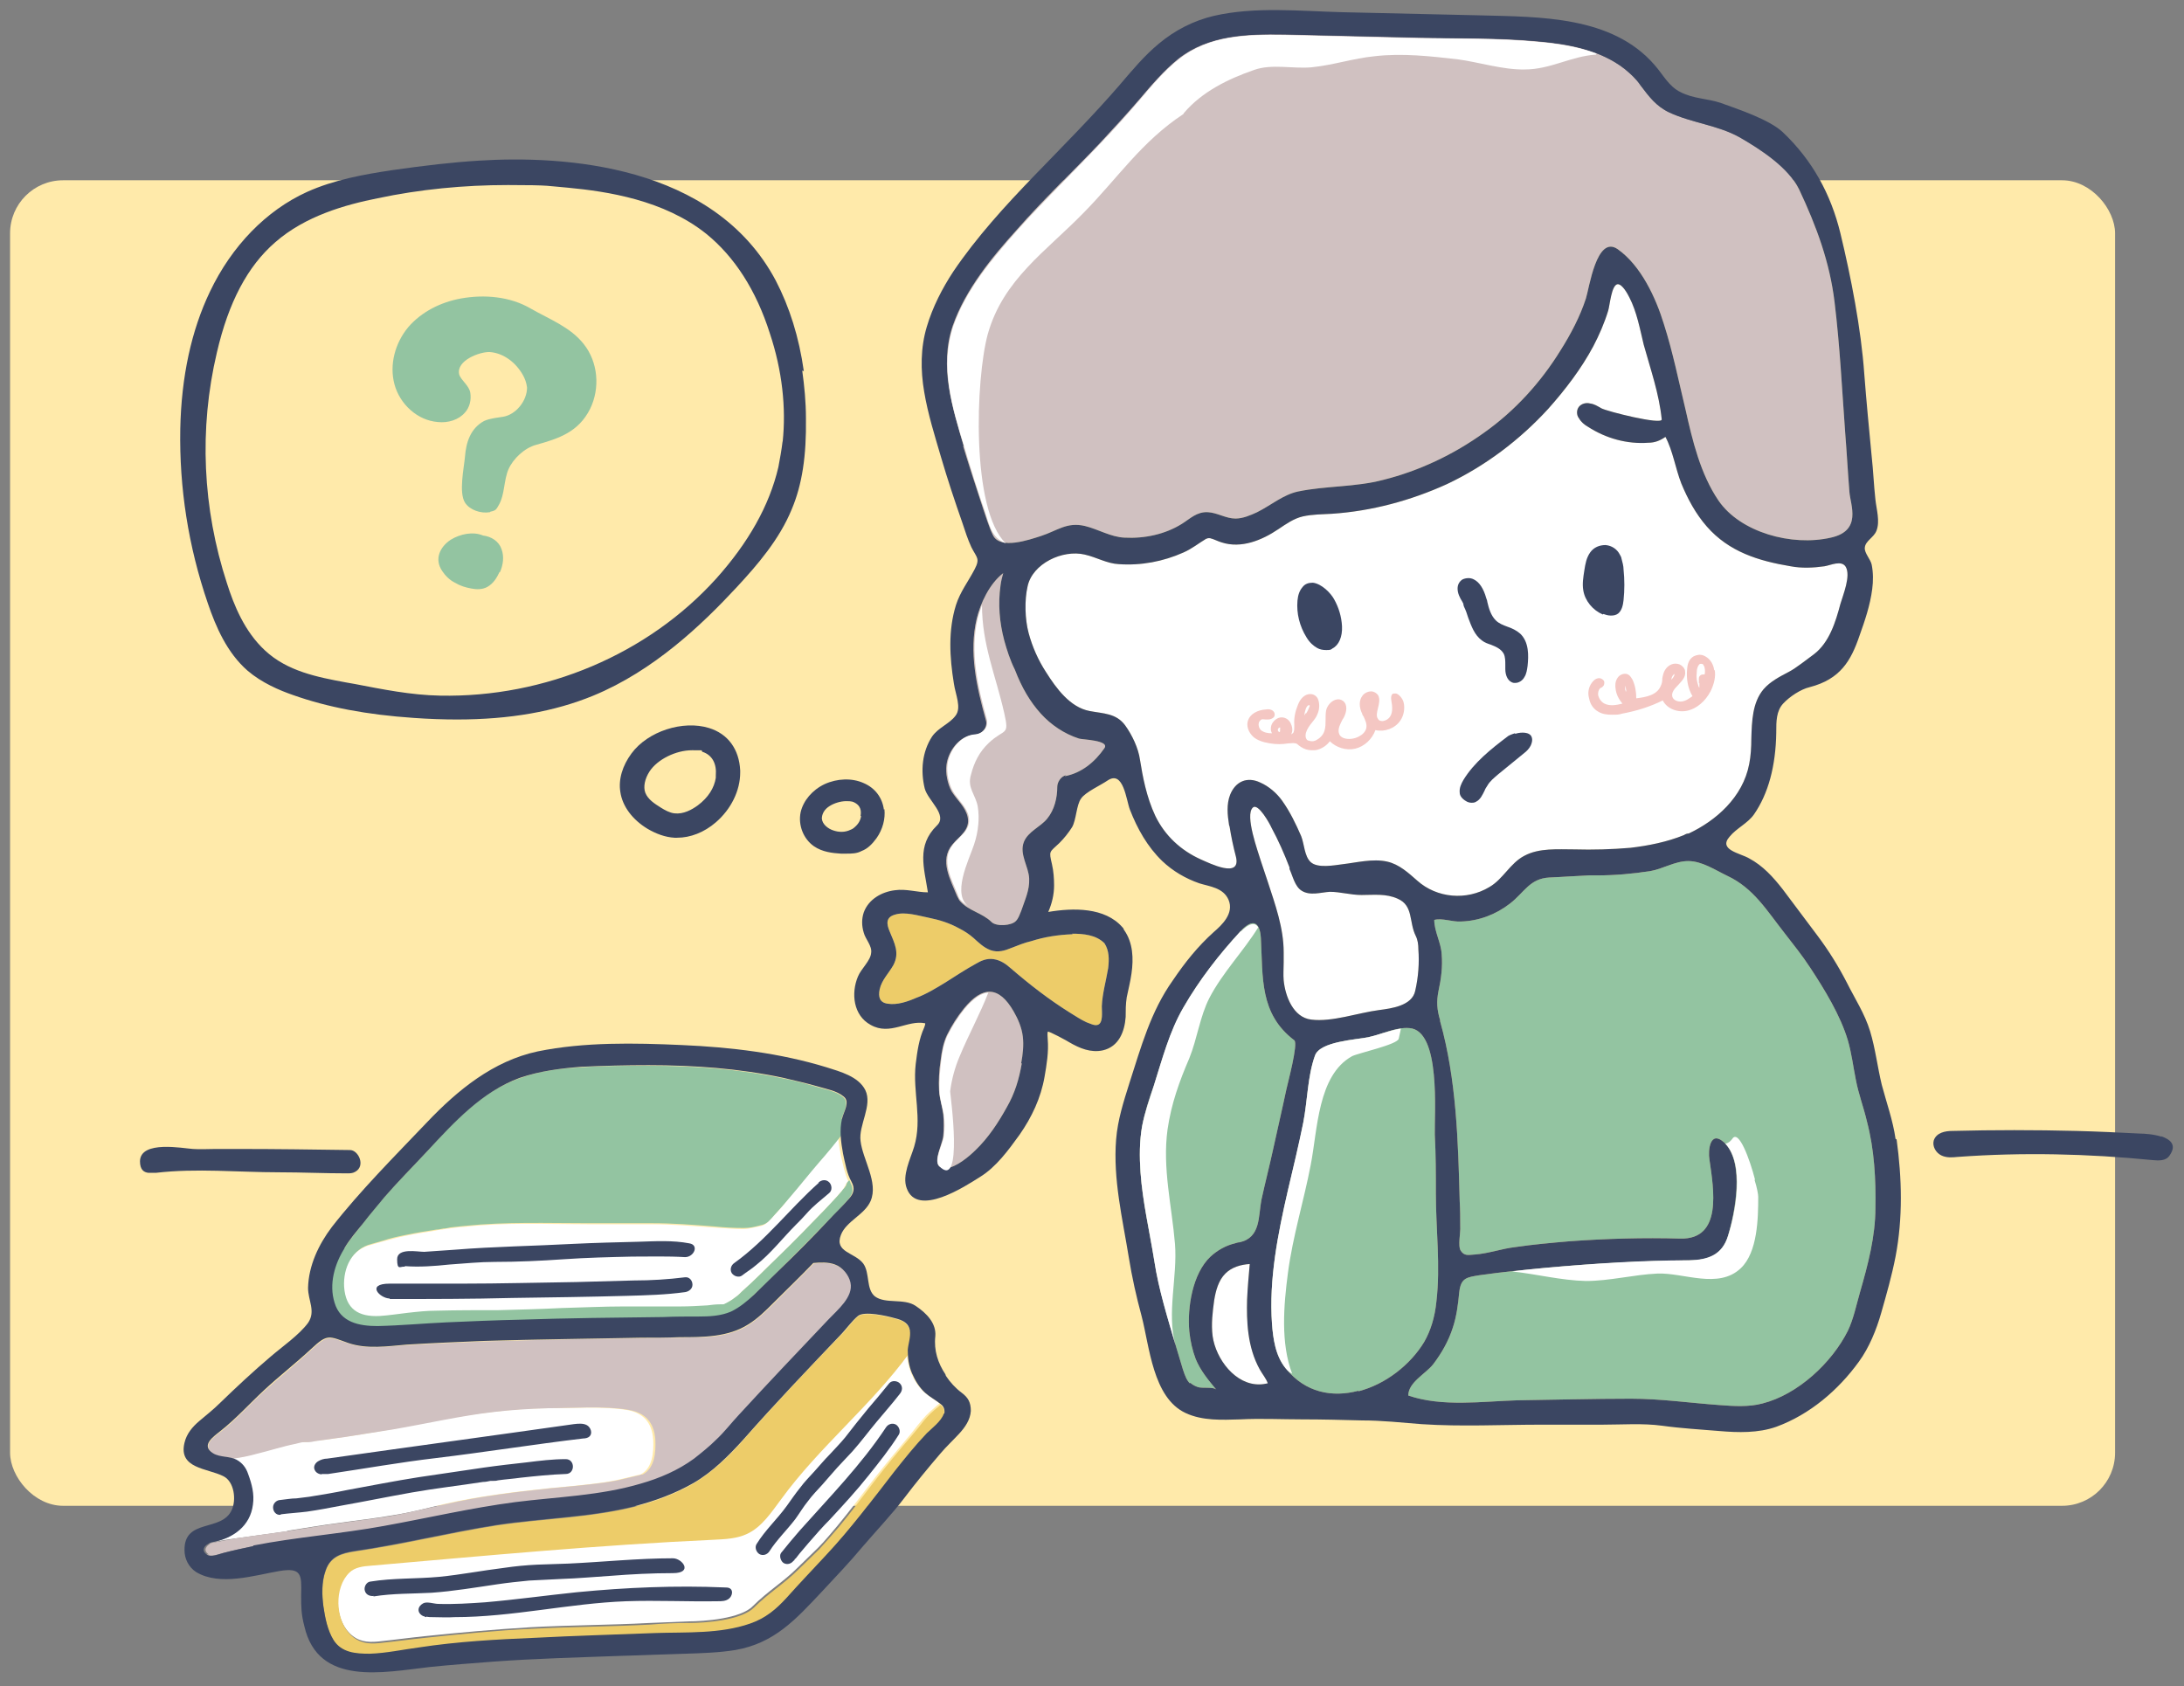 <?xml version="1.0" encoding="UTF-8"?> <svg xmlns="http://www.w3.org/2000/svg" viewBox="0 0 411.9 318"><rect x="0" y="0" width="411.9" height="318" fill="#808080" stroke="none"/><defs><style>.cls-1{fill:#fff}.cls-3{fill:#f4c7c3}.cls-4{fill:#edcc69}.cls-5{fill:#d0c1c1}.cls-6{fill:#93c4a1}.cls-8{fill:#3b4662}</style></defs><g id="_レイヤー_1" data-name="レイヤー_1"><rect x="1.9" y="34" width="397" height="250" rx="10" ry="10" style="fill:#ffeaaa"></rect><path class="cls-4" d="M202.2 176.1c2.1 0 4.5.2 6.1 1.8.9 1.4.9 3 .7 4.7-.4 2.4-1.1 4.8-1.2 7.2 0 1 .3 3.2-.8 3.5-.6.2-1.5-.3-2.1-.5-1.1-.5-2.1-1.2-3.1-1.8-4-2.5-7.6-5.3-11.2-8.4-.9-.8-1.9-1.5-3.2-1.7-1.3-.2-2.4.3-3.4.9-2 1.1-3.8 2.3-5.7 3.5-1.8 1.1-3.6 2.2-5.5 2.9-1.6.7-3.6 1.4-5.4 1.1-1.5-.2-1.8-1.3-1.5-2.7.4-1.8 1.7-3 2.6-4.6 1.2-2.3.2-4.1-.7-6.3-.6-1.4-.8-2.7 1-3.2 1.9-.6 4.4.2 6.4.6 2 .4 3.9 1 5.7 2 1 .5 1.9 1.1 2.7 1.8 1 .9 1.9 1.8 3.2 2.3 1.4.5 2.7.1 3.9-.4 1.3-.5 2.5-1 3.8-1.3 2.5-.8 5.1-1.2 7.8-1.3Z"></path><path class="cls-5" d="M181.8 84.3c-2.2-7.5-4.7-15.2-2.1-22.9 2.4-6.8 7.3-12.8 12.1-18.1 5-5.7 10.5-10.9 15.7-16.4 2.5-2.7 5-5.4 7.4-8.2 2.2-2.6 4.6-5.4 7.3-7.6 5.7-4.5 13-4.7 20-4.6 8.4.2 16.8.4 25.1.6 7.6.2 15.2 0 22.7.7 5.7.5 11.8 1.6 16.4 5.2 1.1.9 2.2 1.9 3 3.1 1.6 2.1 2.9 3.9 5.4 5.1 4.3 2 9.2 2.4 13.3 4.7 4 2.3 9.2 5.7 11.2 9.8 3.3 7 5.8 13.8 6.7 21.3 1 8.2 1.4 16.4 2 24.6.3 3.7.5 7.5.8 11.2.2 2.5 2.4 7.3-3.5 8.6-7.4 1.7-17.1-1-21.2-7-3.4-5-4.9-11.3-6.2-17.1-1.3-5.4-2.4-10.9-4.1-16.2-1.5-4.9-4.3-11-8.7-14.1-4-2.8-5.4 7.5-6 9.3-1.1 3.4-2.9 6.8-4.8 9.8-3.7 6-8.6 11.4-14.4 15.5-5.7 4.1-12.2 7.2-19 8.9-5.3 1.4-10.8 1.1-16.1 2.2-2.8.6-5.1 2.6-7.7 3.9-1.3.6-2.7 1.2-4.1 1.2-1.8 0-3.4-1.1-5.2-1.2-2.1-.1-3.3 1.2-4.9 2.2-3.2 2-7.1 2.8-10.8 2.6-2.6-.1-5-1.6-7.5-2.2-3.4-.8-5.2.9-8.3 1.9-2.2.7-7.6 2.6-9-.1-.8-1.6-1.3-3.4-1.9-5.1-1.3-4-2.6-7.9-3.8-11.9ZM192.7 200.6c-.5 2.9-1.3 5.6-2.8 8.2-1.6 2.9-3.5 5.8-5.9 8.1-1.2 1.2-3.7 3.3-5.5 3.4-3.4.2-.8-4.1-.6-6.1.1-1.3.1-2.7 0-4-.2-1.5-.7-3-.8-4.5-.1-1.9 0-3.8.3-5.7.2-1.7.5-3.3 1.2-4.8.9-1.8 1.9-3.4 3.2-5 3.5-4.3 6.6-4.3 9.4.6.8 1.4 1.5 3 1.7 4.7.2 1.6 0 3.4-.3 5ZM201.1 146.2c-1 .2-1.7 1.3-1.7 2.2 0 2-.5 4.3-1.9 6-1.3 1.6-3.6 2.4-4.4 4.4-.9 2.3.9 4.6 1 6.9.1 2.2-.8 4-1.5 6.1-.3.7-.5 1.4-1 1.9-.8.9-3.7 1.1-4.6.2-1.7-1.7-4.3-2.1-5.9-3.9-.3-.3-.4-.7-.6-1-1.2-3-3.4-6.7-.9-9.7 1.3-1.6 3.4-2.7 2.9-5.2-.4-1.9-2-3.2-3-4.8-.8-1.4-1.2-3.5-1-5 .3-2.6 2.4-5.5 5.2-5.7 1.5-.1 2.7-1.4 2.2-2.9-1.7-6.1-3.2-12.7-1.7-19 .7-2.9 2.4-6.6 5-8.6-.2.7-.4 1.5-.5 2.3-.5 3.5-.2 7 .7 10.4.5 1.8 1.1 3.7 2 5.5 1.3 3.4 2.9 6.1 4.9 8.3 1.9 2.1 4.4 3.8 7.2 4.7.6.2 5.8.3 4.8 1.8-1.8 2.6-4.3 4.7-7.5 5.3Z"></path><path class="cls-6" d="M224.4 260.9c-.6-.6-.9-1.4-1.3-2.6-.4-1.3-.8-2.7-1.2-4-1.6-5.4-3.3-10.9-4.2-16.5-.9-5.6-2.2-11.1-2.6-16.7-.2-2.9-.2-5.8.3-8.7.5-2.6 1.3-5.1 2.2-7.6 1.6-5.1 3-10.2 5.6-14.8 3-5.2 6.8-10 10.8-14.4 2.2-2.4 3.6-1.8 3.8 1.3.4 7.4-.3 14.3 6.3 19.3.8.6-1.3 8.3-1.5 9.3-.8 3.8-1.7 7.6-2.5 11.3-.7 3.2-1.5 6.3-2.2 9.5-.6 3.1-.1 7.1-4.1 8-.3 0-.6.1-.9.2-1.7.4-3.3 1.3-4.6 2.5-3.4 3.2-4.4 9.6-4 14.1.2 1.9.6 3.6 1.2 5.2.9 2.2 2.4 4 3.9 5.8-.5-.6-2.7-.2-3.5-.5-.6-.2-1.1-.5-1.4-.8ZM256.2 262.3c-4.9 1.3-10 .4-13.7-4.2-2-2.4-2.4-5.8-2.6-8.4-.6-8.4 1.1-16.9 3-25.2 1-4.3 2.1-8.5 2.9-12.8.8-4.1.8-8.7 2.2-12.6 1-2.7 7.8-3 10.2-3.5 2.4-.5 5-1.9 7.6-1.7 6 .4 4.7 16.2 4.8 20.1.2 3.7.2 7.4.2 11.1 0 6.7.9 13.7.1 20.4-.3 3-1.1 5.5-2.3 7.6-2.6 4.3-7.3 8-12.4 9.3Z"></path><path class="cls-6" d="M353.7 227.8c0 5.4-1.4 10.7-2.9 15.9-.7 2.4-1.2 5-2.3 7.3-3 6-9.4 12-16.1 13.7-2.6.7-5.5.5-8.1.3-5.6-.4-11.1-1.2-16.7-1.2-7 0-14.3.2-21.4.3-6.7.2-14.2 1.3-20.6-.9 0-2.5 3.3-4.1 4.7-5.9 1.6-2.1 2.9-4.4 3.7-6.9.7-2.1 1-4.4 1.2-6.6.3-2.8 1.4-2.9 3.9-3.3 4.2-.6 8.4-1 12.6-1.4 8.9-.8 17.9-1.3 26.9-1.4 3.6 0 6.2-1 7.3-4.6 1.3-4.4 3.2-13.8-.7-17.6-2.7-2.5-3.1 1.5-2.8 3.2.8 5.6 2.5 15.1-5.5 14.9-6.9-.2-13.9 0-20.8.5-3.5.3-6.9.6-10.3 1.1-2.6.3-5 1.2-7.6 1.4-1.4.1-2 .3-2.7-.7-.6-.9 0-3.5-.1-4.6 0-1.6 0-3.1-.1-4.7-.3-11.3-.6-23-3.7-34v-.2c-.6-2-.7-3.5-.3-5.5.5-2.3.8-4.6.6-6.9-.1-2.2-1.4-4.3-1.4-6.5 1.5-.4 3.4.4 5 .3 3.4-.1 6.6-1.3 9.3-3.4 2.7-2.1 3.7-4.7 7.4-4.9 2.5-.1 5-.3 7.5-.4h1.6c3.3 0 6.6-.3 9.9-.8 2.4-.4 4.7-1.9 7.2-1.9 2.6 0 5.1 1.7 7.4 2.8 4.9 2.3 7.4 6.5 10.7 10.7 1.7 2.2 3.4 4.3 4.9 6.6 2.7 4.1 5.7 9 7.1 13.7.7 2.4 1 4.9 1.5 7.4.5 2.7 1.5 5.3 2.1 7.9 1.4 5.3 1.7 10.9 1.6 16.4Z"></path><path class="cls-1" d="M231.9 155.9c.3 1.9.7 3.8 1.2 5.7 1 4.2-5 1.2-6.6.5-3.8-1.7-6.8-4.5-8.6-8.2-1.7-3.6-2.4-7.5-2.9-10.6-.3-2.2-1.5-4.7-2.8-6.5-1.7-2.3-4.1-2.2-6.7-2.7-3.7-.7-6.3-4.3-8.2-7.3-1.5-2.3-2.6-4.8-3.3-7.4-.7-2.6-.8-6.2-.2-8.8.9-4.3 6.6-7 10.8-6 2.2.5 4.2 1.7 6.4 1.8 4.2.3 8.4-.5 12.2-2.2 1.6-.7 2.8-1.7 4.3-2.6 0 0 .2 0 .3-.1h.4c.8.2 1.5.6 2.2.8 3.7 1.2 7.6-.4 10.7-2.5 1.5-1 2.9-2 4.6-2.4 1.8-.4 3.7-.4 5.5-.5 7.5-.5 14.9-2.5 21.7-5.6 7.2-3.4 13.7-8.3 19.1-14.2 3.2-3.6 6.2-7.5 8.5-11.8 1.1-2.1 2.1-4.4 2.8-6.7.3-.9.6-4.9 1.8-5 .9 0 1.9 1.9 2.2 2.5 1.4 2.7 2 6 2.7 8.9 1.3 4.7 2.9 9.2 3.4 14.1.1 1.1-10.3-1.5-11.4-2.1-.7-.4-1.3-.8-2.1-.9-.7-.2-1.6 0-2.1.6s-.5 1.6 0 2.2c.4.7 1 1.2 1.7 1.6 3.4 2.2 7.4 3.3 11.4 3 1.2 0 2.2-.4 3.2-1.1 1.4 2.6 1.9 6 3 8.8 1.2 2.9 2.7 5.7 4.8 8.1 4.2 4.8 9.8 6.5 15.8 7.5 2.1.4 4.3.3 6.4 0 1.2-.2 3.2-1.2 4 .1 1 1.7-.5 5.3-1 7-.9 3.4-2.1 7.3-5 9.5-1.1.8-3.5 2.7-4.7 3.3-1.7.9-3.5 1.8-4.8 3.3-2.1 2.5-2.2 6-2.3 9.3 0 1.6-.1 3.3-.4 4.8-1.2 6.3-6.3 10.7-11.4 13.1-.3 0-.6.1-.9.3-3.2 1.3-6.7 2-10.1 2.4-3.5.3-7.1.4-10.6.3-3.1 0-6.6-.3-9.4 1.2-2.7 1.4-4 4.4-6.6 5.9-4.3 2.6-9.9 2.1-13.6-1.2-1.6-1.4-3.4-3.1-5.7-3.6-2.7-.6-5.8.2-8.4.5-1.6.2-4.7.8-6-.4-1.2-1.1-1.2-3.4-1.8-4.9-1-2.3-2.1-4.6-3.6-6.7-1-1.4-2.5-2.7-4.1-3.4-2.5-1.2-4.7-.2-5.7 2.3-.7 1.8-.5 3.8-.2 5.7Z"></path><path class="cls-1" d="M239.1 166.3c-.4-1.3-.9-2.6-1.3-3.9-.5-1.7-3.1-8.7-1.5-10.1 1-.9 3.2 3.1 3.5 3.8 1.3 2.4 2.4 4.9 3.4 7.5v.3c.6 1.3 1 3.3 2.3 4.1 1.6 1 3.6.3 5.3.2 2 0 3.9.6 6 .6 2.3 0 4.6-.3 6.8.7 3 1.3 2.1 4.4 3.4 7 .4.8.5 1.7.5 2.5.2 2.6 0 5.3-.6 7.9-.6 2.8-4.5 3.3-6.8 3.6-3.9.5-8.9 2.3-12.8 1.8-3.4-.4-4.9-4.4-5.2-7.4-.1-1.1 0-2.3 0-3.4v-1.9c0-4.6-1.6-9-3-13.3ZM237.7 261.1c-4.7.2-8.4-4.8-9-9.1-.3-2.3 0-4.6.3-6.8.3-1.8.8-3.7 2.1-5 1.2-1.2 2.9-1.7 4.6-1.8-.2 2.2-.4 4.5-.5 6.7-.1 3.9 0 8.9 2.4 13.2.5.9 1.2 1.7 1.5 2.6-.5.1-1 .2-1.5.2Z"></path><path class="cls-8" d="M28 221.2h1.4c7.7-.9 15.5-.1 23.2-.1 4.3 0 8.6.2 12.9.2.5 0 1 0 1.5-.3 2-1.1.6-4.1-1-4.1-7-.1-14-.2-21-.2h-4.4c-1.4 0-2.8.1-4.2 0-1.8-.1-9.9-1.7-10 2.3 0 1.6.7 2.1 1.6 2.2ZM407.7 214.4c-1.5-.5-3.4-.6-4-.6-4-.2-8.1-.4-12.1-.5-7.8-.2-15.6-.2-23.4 0-1.3 0-3 .3-3.5 1.8-.3 1.1.4 2.3 1.4 2.8 1 .5 2.1.4 3.1.3 12.3-.9 24.6-.6 36.8.6 1.1.1 2.5.2 3.2-.9 1.4-2 .1-3-1.6-3.6Z"></path><path class="cls-3" d="M263.1 130.8c-.2 0-.4 0-.5.1-.2.2-.3.6-.2 1.2.2 1.1.3 2.2-.2 3-.3.5-.8.8-1.4.9-.2 0-.7 0-.9-.4-.4-.5-.2-1.3 0-2.1s.4-1.7 0-2.4c-.3-.4-.8-.7-1.3-.7-.7 0-1.4.4-1.7.9-.6.8-.6 2.1 0 3.3 0 .2.2.4.3.6.3.7.6 1.3.5 2-.1.8-.8 1.4-1.4 1.7-.9.5-2.1.6-2.9.3-.5-.2-.8-.5-.9-1-.2-.8.3-1.7.7-2.5l.2-.3c.6-1.1.8-2.5-.1-3.2-.4-.3-.9-.4-1.5-.2-.8.3-1.5 1.1-1.7 2-.1.6-.1 1.2-.1 1.8s0 1.4-.2 2c-.2.7-.7 1.3-1.4 1.7-.4.3-1 .4-1.5.2-.3 0-.5-.2-.6-.5-.1-.3-.1-.6 0-1 .2-.7.7-1.4 1.2-2 .4-.5.8-1 1-1.6.4-.9.4-2.1 0-2.9-.3-.5-.8-.8-1.4-.8-.9 0-1.8.7-2.3 2-.5 1.2-.8 2.5-.7 3.8v.2c0 .4 0 .8-.1 1.1 0 .2-.3.4-.5.5.3-.5.3-1.2 0-1.9-.3-.8-1-1.3-1.8-1.3-.7 0-1.4.5-1.8 1.2-.3.6-.3 1.3 0 1.8-.7 0-1.5-.1-2.1-.6-.3-.3-.5-.8-.4-1.3 0-.2.2-.5.5-.7.2-.1.5 0 .8 0h.5c.4 0 .8-.2 1-.4.2-.2.2-.4.2-.6 0-.2-.1-.4-.3-.6-.3-.3-.9-.4-1.3-.3-1.7.1-3 .9-3.4 2-.4 1 0 2.3 1 3.2.7.6 1.8 1 3.1 1.2 1.2.2 2.3.2 3.5 0h.1c.4 0 .8-.1 1.2 0 .3 0 .5.3.8.5.1 0 .2.2.3.2.6.4 1.3.6 2 .6s.7 0 1.1-.1c1-.3 1.8-.9 2.3-1.6 1.2 1.2 3.1 1.8 4.8 1.4 1.7-.4 3.2-1.8 3.8-3.5 1.7.4 3.7-.3 4.7-1.8.7-1 .9-2.4.6-3.5-.2-.7-.9-1.5-1.4-1.6Zm-4.9 2.4v.2-.8.6Zm-12 1.3c0 .2-.2.3-.2.5v.2-.4c.1-.6.3-1.6.8-1.8h.2v.2c-.2.5-.4 1-.7 1.4Zm-4.7 3.3s-.1.2-.2.3c-.2-.1-.3-.3-.3-.4 0-.1 0-.2.1-.3 0-.1.2-.2.3-.2.1 0 0 .4 0 .7ZM323.3 126.4c-.2-1.4-1-2.4-2.1-2.8-.6-.2-1.2-.1-1.8.2-.5.3-1.1.9-1.2 2.3-.2 1.8.1 3.7 1 5.2-.6.4-1.2.9-2 1-.7.1-1.6-.2-1.8-.9-.2-.8.4-1.5 1.1-2.2.7-.8 1.5-1.5 1.3-2.6 0-.4-.3-.8-.7-1.1-.4-.3-1-.4-1.5-.3-.9.2-1.6.9-1.9 1.9-.1.4-.2.7-.2 1.1 0 .4-.1.8-.3 1.2-.7 1.7-2.8 2.1-4.6 2.3 0-1.2-.2-2.4-.7-3.5-.2-.3-.4-.7-.7-.9-.7-.5-1.7-.1-2.1.5-.5.7-.5 1.5-.4 2.1.1 1 .6 2 1.3 2.8-1.2.3-2.4.5-3.4 0-.6-.3-1.1-1-1.2-1.7 0-.3 0-.8.4-1.2 0 0 .1-.1.2-.1.2-.1.4-.3.5-.5.1-.3.1-.6 0-.8-.2-.3-.6-.5-.9-.5-.7 0-1.2.6-1.4.9-.6.8-.8 1.9-.5 2.9.2 1.1.8 2 1.7 2.5.8.5 1.7.6 2.6.6s1.3 0 1.9-.2c2.7-.5 5.3-1.3 7.7-2.5.8 1.6 2.9 2.4 4.8 1.9 1.6-.4 3.2-1.7 4.2-3.6.7-1.4 1-2.8.8-4Zm-2.8 2.4v.9s-.2-.2-.2-.4c-.3-.8-.4-1.6-.3-2.4 0-.8.2-1.3.5-1.6.1-.1.2-.1.3-.1.2 0 .4 0 .5.3.3.4.3 1.2.2 1.7-.2 0-.5 0-.7.1-.3.2-.4.4-.4.7v.9Zm-5.3-.6c.1-.6.3-.9.6-1.1v.1c0 .3-.3.7-.6 1Zm-8.6 2.2s0-.2-.1-.3v-.8c.1.3.2.7.2 1.1Z"></path><path class="cls-8" d="M166.7 152.7c-.3-2.3-1.7-4.1-3.8-5-2.2-1-5-.9-7.4.2-2.3 1.1-4 3.1-4.5 5.3-.5 2.4.5 5 2.5 6.4 1.6 1.1 3.5 1.3 5.1 1.4h1c1 0 2 0 2.9-.5 1.1-.4 2-1.3 2.8-2.4 1.2-1.7 1.7-3.7 1.5-5.5Zm-4.3 1.2c-.1.8-.5 1.5-1.2 2.1-.2.2-.5.4-.8.5-1 .5-2.2.5-3.3.1-.9-.3-2-1.1-2.1-2.2 0-.9.5-1.8 1.5-2.4.8-.5 2-.9 3.1-.9s1.3.1 1.8.4c.8.5 1.1 1.3.9 2.4ZM133.7 137.3c-4.9-1.5-11.5.6-14.6 4.8-1.7 2.3-2.5 4.9-2.1 7.3.4 2.7 2.3 5.2 5.1 6.9 1.7 1 3.4 1.6 5.1 1.7h.5c2.5 0 5.1-1 7.3-2.9 2.9-2.5 4.6-6 4.6-9.4v-.4c-.2-4-2.3-6.9-5.9-8Zm1.3 9v.4c-.3 1.9-1.4 3.7-3.4 5.2-1.1.8-2.7 1.7-4.4 1.5-.9-.1-1.8-.6-2.6-1.1-1.1-.7-2.4-1.5-2.9-2.8-.4-1.1-.1-2.6.8-4 1.5-2.3 5-4 8-4s1.4 0 2 .3c1.8.6 2.7 2.2 2.5 4.5ZM151.6 70c-.9-6.4-2.7-12.1-5.3-17.1-11.7-22-40.1-23.6-56-22.6-4.9.3-10.1.9-16.4 1.8-5.3.8-10.9 1.8-16 4.1-7.7 3.5-14.2 10.2-18.3 18.8-3.5 7.3-5.4 16-5.6 25.9-.2 11.1 1.5 22.1 5.2 32.9 1.5 4.4 3.6 9.3 7.5 12.7 2.7 2.3 6 3.7 8.6 4.6 6.5 2.3 13.9 3.7 22.7 4.3 2.8.2 5.6.3 8.2.3 10 0 18.4-1.5 25.7-4.5 11.4-4.7 20.5-13.4 27-20.4 4-4.3 8.1-9.1 10.4-14.7 2-4.7 2.8-10.2 2.7-17.2 0-3.1-.3-6.1-.7-9Zm-4 13.2c-.2 1.7-.5 3.3-.8 4.9-1.7 7.3-5.7 14.3-11.7 21-12.9 14.3-32.3 22.5-52.1 22.1-5.5-.1-10.9-1.2-16.1-2.2l-1.7-.3c-5.4-1-11-2.1-15.2-6-3.9-3.6-5.9-8.6-7.2-12.7-4.6-14.1-5.3-29.1-1.9-43.5 2.2-9.5 5.8-16.3 11-20.8 5.7-5 13.3-7.1 19.3-8.3 8-1.7 16.3-2.5 24.6-2.5s7.5.2 11.3.5c7.4.7 18.1 2.3 26.1 8.7 5.3 4.3 9.4 10.6 12 18.8 2.3 6.9 3.1 14 2.4 20.5Z"></path><path class="cls-6" d="M92.5 96.5c1-.2 1.1-.4 1.6-1.3 1.1-1.9.9-4.6 1.8-6.7.9-2 3-4 5.2-4.6 4.3-1.2 8-2.4 10.2-6.8 1.9-3.9 1.5-8.8-1.2-12.2-2.5-3.2-6.5-4.7-10-6.7-3.9-2.3-8.8-2.7-13.2-1.9-3.8.7-7.4 2.5-9.9 5.4-2.5 3-3.6 7.1-2.6 10.8 1 3.7 4.3 6.8 8.2 7.1 1.9.2 3.9-.4 5.1-1.8.9-1 1.2-2.4 1-3.7-.2-1.4-1.8-2.4-2.1-3.5-.6-2.6 3.9-4.3 5.8-4.2 2.6.2 4.9 2 6.2 4.3.4.7.7 1.5.8 2.4 0 2.5-2.1 5.1-4.5 5.5-1.2.2-2.5.3-3.6.8-2.6 1.4-3.4 4.1-3.6 6.7-.2 2.2-1.2 6.8 0 8.7.9 1.4 3 2.1 4.7 1.8ZM94.3 107.9c.6-1.4.8-2.9.3-4.3-.5-1.5-1.9-2.4-3.5-2.6-1.9-.8-4.3-.3-6.1.8-2.1 1.4-3.1 3.7-1.6 5.9.6.9 1.4 1.7 2.4 2.2 1 .6 2 .9 3.1 1.1 1 .2 2.1.2 3-.3 1.1-.6 1.8-1.7 2.3-2.8Z"></path><path class="cls-8" d="M276 114.1s.1.2.1.3c.3.6.6 1.4.8 2.1.6 1.6 1.2 3.3 2.6 4.3.5.4 1.1.6 1.7.8 1 .4 1.9.8 2.4 1.7.3.6.3 1.4.3 2.1v.8c0 1.2.5 2.4 1.6 2.6h.3c.7 0 1.4-.5 1.7-1.1.4-.6.5-1.4.6-2.1.2-1.9.3-4.5-1.4-6.1-.7-.6-1.5-1-2.4-1.3-.8-.3-1.6-.6-2.2-1.2-.9-.9-1.3-2.2-1.6-3.5 0-.2-.1-.4-.2-.7-.5-1.8-1.3-3-2.3-3.5-.7-.4-1.6-.3-2.2 0-.6.4-.9 1-.9 1.7 0 .9.4 1.7.9 2.5l.2.4ZM248.4 122.2c.5.3 1.1.4 1.7.4s.9 0 1.2-.3c1.2-.6 1.9-2.2 1.8-4.2-.1-1.8-.6-3.5-1.5-5.1h-.2.2c-.6-1.1-2.3-2.9-4-3.1-.8 0-1.5.2-2 .9-.5.6-.8 1.4-.9 2.5-.2 2.4.4 4.8 1.7 6.9.6 1 1.3 1.6 2 2ZM302.4 115.8c.3.1.8.3 1.4.3s1-.1 1.4-.4c.7-.6.9-1.6 1-2.5.2-1.9.2-3.9 0-5.8 0-.6-.2-1.4-.4-2.1 0-.2-.2-.5-.3-.7-.5-1-1.5-1.7-2.7-1.8-1.1 0-2.2.4-2.9 1.4-.7 1-.9 2.1-1.1 3.4-.2 1.3-.4 2.5-.2 3.7.3 2 1.8 3.8 3.7 4.6ZM285.7 138.3c-.6.2-1.2.4-1.5.7-2.9 2.2-6.2 4.8-8.2 8.1-.4.7-.8 1.5-.7 2.4 0 .6.5 1.2 1.2 1.6.3.2.7.3 1 .3s.6 0 .9-.2c.8-.4 1.2-1.3 1.6-2.1.1-.3.3-.6.5-.9.5-.9 1.3-1.5 2.1-2.2l4.9-4c.4-.3.9-.8 1.2-1.4.4-.9.3-1.5 0-1.9-.7-.8-2.4-.5-2.9-.3Z"></path><path class="cls-8" d="M357.5 214.8c-.5-3.5-1.7-6.8-2.6-10.2-.8-3.3-1.2-6.8-2.2-10.1-1-3.3-2.9-6.2-4.4-9.2-1.6-3.1-3.4-6-5.5-8.8-2.2-2.9-4.4-5.9-6.6-8.8-1.8-2.3-3.7-4.4-6.3-5.8-1.7-1-5.9-1.6-3.7-4.1 1.3-1.6 3.4-2.5 4.6-4.2 2.7-3.9 4.1-9.1 4.2-15.4v-.2c0-1.9 0-3.9 1.3-5.3 1.2-1.3 3.3-2.7 5-3.1 5.8-1.5 7.8-5 9.4-9.7 1-2.8 2-5.7 2.4-8.8.2-1.5.2-3.1-.1-4.6-.2-1-1.4-2.2-1.3-3.2.1-1.3 1.7-1.9 2.2-3.2.7-1.8 0-4-.2-5.9-.3-2.7-.4-5.4-.7-8.1-.5-5.2-1-10.4-1.4-15.6-.6-8.5-2.5-18.2-4.5-26.5-1.8-7.4-5.3-13.8-10.9-19.1-2.6-2.4-8.4-4.3-11.7-5.5-2.4-.8-5.2-.8-7.5-2-2.3-1.1-3.3-3.3-5-5.2-8-9.2-21.6-9-32.7-9.3l-26.2-.6c-7.9-.2-16.4-1.1-24.2.7-3.8.9-7.3 2.7-10.3 5.2-2.8 2.3-5.1 5.1-7.5 7.9C206 22 200.5 27.5 195 33.2c-5.4 5.6-10.8 11.5-15.2 18-2.1 3.2-3.9 6.7-5 10.4-1.2 4-1.2 8.2-.5 12.3.7 4.2 2 8.3 3.2 12.4 1.2 4.1 2.6 8.3 4 12.3.5 1.5 1 3.1 1.7 4.6 1 2 1.7 2.1.6 4.2-1.2 2.3-2.7 4.2-3.5 6.7-1.5 4.8-1.2 9.9-.4 14.8.3 2.1 1.5 4.6.3 6.1-1.1 1.5-3.2 2.2-4.4 3.9-1.9 2.9-2.2 6.5-1.4 9.8.6 2.3 4.4 5 2.3 7-3.9 3.8-2.4 8-1.7 12.6-2 0-4.1-.7-6.2-.4-2.5.3-5 1.7-5.9 4.2-.4 1.2-.4 2.5 0 3.8.3 1.2 1.6 2.5 1.4 3.8-.1 1.5-1.9 3-2.5 4.5-1.3 3.1-.9 7.3 2.4 9.1 3.7 2.1 6.9-1 10.3-.3 0 .3-.1.5-.2.8-1 2.2-1.3 4.5-1.6 6.9-.6 5.3 1.3 10.3-.3 15.6-.7 2.3-2.3 5.4-1.4 7.8 2 5.6 11.1-.4 13.8-2.1 3.1-1.9 5.4-5.1 7.5-8 2.3-3.3 4-6.9 4.7-10.9.4-2.3.8-4.7.6-7.1 0-.5-.1-.9 0-1.4 0-.3 4 1.9 4.1 2 1.9 1.1 4 2 6.3 1.5 3-.7 4.1-3.5 4.3-6.3 0-1.2 0-2.4.2-3.7.3-1.5.7-3 .9-4.5.4-2.8.3-5.8-1.4-8.2l-.1-.2c0-.1-.1-.2-.2-.3-3.3-3.8-9.3-3.7-14-2.9.7-1.6 1.1-3.3 1.1-5 0-1.3-.1-2.7-.4-4-.6-2.6-.5-2.2 1.4-4 .9-.9 1.7-1.9 2.4-3 .8-1.4.8-4.2 1.7-5.4.8-1.2 3.7-2.5 5-3.4 3-2 3.5 3.7 4.2 5.5 1.4 3.6 3.3 7 6.1 9.7 2 1.9 4.4 3.3 7 4.2 1.9.6 4.5.8 5.5 3.1 1.1 2.6-1.3 4.8-2.8 6.1-3 2.7-5.4 5.7-7.7 9.1-4.2 5.9-6 12.6-8.2 19.4-1.1 3.5-2.2 6.9-2.5 10.6-.6 7.5 1.2 14.9 2.4 22.3.6 3.7 1.4 7.3 2.4 11 1.5 5.7 2.1 15.4 8.3 18.3 3.2 1.5 6.9 1.3 10.3 1.2 3.9-.2 7.8 0 11.7 0 3.8 0 7.5.1 11.3.2 3.7 0 7.4.4 11.2.7 7.5.5 15.1.1 22.6.1h11.5c3.7 0 7.6-.3 11.3.2 3.6.5 7.2.7 10.8 1 3.5.3 7.3.4 10.7-.8 6.3-2.3 11.7-6.9 15.6-12.3 1.9-2.6 3.3-6 4.2-9.2 1-3.5 2-7 2.7-10.6 1.4-7.3 1.2-14.8.2-22.1ZM181.8 84.3c-2.2-7.5-4.7-15.2-2.1-22.9 2.4-6.8 7.3-12.8 12.1-18.1 5-5.7 10.5-10.9 15.7-16.4 2.5-2.7 5-5.4 7.4-8.2 2.2-2.6 4.6-5.4 7.3-7.6 5.7-4.5 13-4.7 20-4.6 8.4.2 16.8.4 25.1.6 7.6.2 15.2 0 22.7.7 5.7.5 11.8 1.6 16.4 5.2 1.1.9 2.2 1.9 3 3.1 1.6 2.1 2.9 3.9 5.4 5.1 4.3 2 9.2 2.4 13.3 4.7 4 2.3 9.2 5.7 11.2 9.8 3.3 7 5.8 13.8 6.7 21.3 1 8.2 1.4 16.4 2 24.6.3 3.7.5 7.5.8 11.2.2 2.5 2.4 7.3-3.5 8.6-7.4 1.7-17.1-1-21.2-7-3.4-5-4.9-11.3-6.2-17.1-1.3-5.4-2.4-10.9-4.1-16.2-1.5-4.9-4.3-11-8.7-14.1-4-2.8-5.4 7.5-6 9.3-1.1 3.4-2.9 6.8-4.8 9.8-3.7 6-8.6 11.4-14.4 15.5-5.7 4.1-12.2 7.2-19 8.9-5.3 1.4-10.8 1.1-16.1 2.2-2.8.6-5.1 2.6-7.7 3.9-1.3.6-2.7 1.2-4.1 1.2-1.8 0-3.4-1.1-5.2-1.2-2.1-.1-3.3 1.2-4.9 2.2-3.2 2-7.1 2.8-10.8 2.6-2.6-.1-5-1.6-7.5-2.2-3.4-.8-5.2.9-8.3 1.9-2.2.7-7.6 2.6-9-.1-.8-1.6-1.3-3.4-1.9-5.1-1.3-4-2.6-7.9-3.8-11.9Zm20 19.5c-.2 0-.2 0 0 0Zm-9.1 96.8c-.5 2.9-1.3 5.6-2.8 8.2-1.6 2.9-3.5 5.8-5.9 8.1-1.2 1.2-3.7 3.3-5.5 3.4-3.4.2-.8-4.1-.6-6.1.1-1.3.1-2.7 0-4-.2-1.5-.7-3-.8-4.5-.1-1.9 0-3.8.3-5.7.2-1.7.5-3.3 1.2-4.8.9-1.8 1.9-3.4 3.2-5 3.5-4.3 6.6-4.3 9.4.6.8 1.4 1.5 3 1.7 4.7.2 1.6 0 3.4-.3 5Zm9.5-24.5c2.1 0 4.5.2 6.1 1.8.9 1.4.9 3 .7 4.7-.4 2.4-1.1 4.8-1.2 7.2 0 1 .3 3.2-.8 3.5-.6.2-1.5-.3-2.1-.5-1.1-.5-2.1-1.2-3.1-1.8-4-2.5-7.6-5.3-11.2-8.4-.9-.8-1.9-1.5-3.2-1.7-1.3-.2-2.4.3-3.4.9-2 1.1-3.8 2.3-5.7 3.5-1.8 1.1-3.6 2.2-5.5 2.9-1.6.7-3.6 1.4-5.4 1.1-1.5-.2-1.8-1.3-1.5-2.7.4-1.8 1.7-3 2.6-4.6 1.2-2.3.2-4.1-.7-6.3-.6-1.4-.8-2.7 1-3.2 1.9-.6 4.4.2 6.4.6 2 .4 3.9 1 5.7 2 1 .5 1.9 1.1 2.7 1.8 1 .9 1.9 1.8 3.2 2.3 1.4.5 2.7.1 3.9-.4 1.3-.5 2.5-1 3.8-1.3 2.5-.8 5.1-1.2 7.8-1.3Zm-1.1-29.9c-1 .2-1.7 1.3-1.7 2.2 0 2-.5 4.3-1.9 6-1.3 1.6-3.6 2.4-4.4 4.4-.9 2.3.9 4.6 1 6.9.1 2.2-.8 4-1.5 6.1-.3.7-.5 1.4-1 1.9-.8.9-3.7 1.1-4.6.2-1.7-1.7-4.3-2.1-5.9-3.9-.3-.3-.4-.7-.6-1-1.2-3-3.4-6.7-.9-9.7 1.3-1.6 3.4-2.7 2.9-5.2-.4-1.9-2-3.2-3-4.8-.8-1.4-1.2-3.5-1-5 .3-2.6 2.4-5.5 5.2-5.7 1.5-.1 2.7-1.4 2.2-2.9-1.7-6.1-3.2-12.7-1.7-19 .7-2.9 2.4-6.6 5-8.6-.2.7-.4 1.5-.5 2.3-.5 3.5-.2 7 .7 10.4.5 1.8 1.1 3.7 2 5.5 1.3 3.4 2.9 6.1 4.9 8.3 1.9 2.1 4.4 3.8 7.2 4.7.6.2 5.8.3 4.8 1.8-1.8 2.6-4.3 4.7-7.5 5.3Zm30.8 9.7c.3 1.9.7 3.8 1.2 5.7 1 4.2-5 1.2-6.6.5-3.8-1.7-6.8-4.5-8.6-8.2-1.7-3.6-2.4-7.5-2.9-10.6-.3-2.2-1.5-4.7-2.8-6.5-1.7-2.3-4.1-2.2-6.7-2.7-3.7-.7-6.3-4.3-8.2-7.3-1.5-2.3-2.6-4.8-3.3-7.4-.7-2.6-.8-6.2-.2-8.8.9-4.3 6.6-7 10.8-6 2.2.5 4.2 1.7 6.4 1.8 4.2.3 8.4-.5 12.2-2.2 1.6-.7 2.8-1.7 4.3-2.6 0 0 .2 0 .3-.1h.4c.8.2 1.5.6 2.2.8 3.7 1.2 7.6-.4 10.7-2.5 1.5-1 2.9-2 4.6-2.4 1.8-.4 3.7-.4 5.5-.5 7.5-.5 14.9-2.5 21.7-5.6 7.2-3.4 13.7-8.3 19.1-14.2 3.2-3.6 6.2-7.5 8.5-11.8 1.1-2.1 2.1-4.4 2.8-6.7.3-.9.6-4.9 1.8-5 .9 0 1.9 1.9 2.2 2.5 1.4 2.7 2 6 2.7 8.9 1.3 4.7 2.9 9.2 3.4 14.1.1 1.1-10.3-1.5-11.4-2.1-.7-.4-1.3-.8-2.1-.9-.7-.2-1.6 0-2.1.6s-.5 1.6 0 2.2c.4.7 1 1.2 1.7 1.6 3.4 2.2 7.4 3.3 11.4 3 1.2 0 2.2-.4 3.2-1.1 1.4 2.6 1.9 6 3 8.8 1.2 2.9 2.7 5.7 4.8 8.1 4.2 4.8 9.8 6.5 15.8 7.5 2.1.4 4.3.3 6.4 0 1.2-.2 3.2-1.2 4 .1 1 1.7-.5 5.3-1 7-.9 3.4-2.1 7.3-5 9.5-1.1.8-3.5 2.7-4.7 3.3-1.7.9-3.5 1.8-4.8 3.3-2.1 2.5-2.2 6-2.3 9.3 0 1.6-.1 3.3-.4 4.8-1.2 6.3-6.3 10.7-11.4 13.1-.3 0-.6.1-.9.3-3.2 1.3-6.7 2-10.1 2.4-3.5.3-7.1.4-10.6.3-3.1 0-6.6-.3-9.4 1.2-2.7 1.4-4 4.4-6.6 5.9-4.3 2.6-9.9 2.1-13.6-1.2-1.6-1.4-3.4-3.1-5.7-3.6-2.7-.6-5.8.2-8.4.5-1.6.2-4.7.8-6-.4-1.2-1.1-1.2-3.4-1.8-4.9-1-2.3-2.1-4.6-3.6-6.7-1-1.4-2.5-2.7-4.1-3.4-2.5-1.2-4.7-.2-5.7 2.3-.7 1.8-.5 3.8-.2 5.7Zm7.2 10.4c-.4-1.3-.9-2.6-1.3-3.9-.5-1.7-3.1-8.7-1.5-10.1 1-.9 3.2 3.1 3.5 3.8 1.3 2.4 2.4 4.9 3.4 7.5v.3c.6 1.3 1 3.3 2.3 4.1 1.6 1 3.6.3 5.3.2 2 0 3.9.6 6 .6 2.3 0 4.6-.3 6.8.7 3 1.3 2.1 4.4 3.4 7 .4.8.5 1.7.5 2.5.2 2.6 0 5.3-.6 7.9-.6 2.8-4.5 3.3-6.8 3.6-3.9.5-8.9 2.3-12.8 1.8-3.4-.4-4.9-4.4-5.2-7.4-.1-1.1 0-2.3 0-3.4v-1.9c0-4.6-1.6-9-3-13.3Zm-14.7 94.6c-.6-.6-.9-1.4-1.3-2.6-.4-1.3-.8-2.7-1.2-4-1.6-5.4-3.3-10.9-4.2-16.5-.9-5.6-2.2-11.1-2.6-16.7-.2-2.9-.2-5.8.3-8.7.5-2.6 1.3-5.1 2.2-7.6 1.6-5.1 3-10.2 5.6-14.8 3-5.2 6.8-10 10.8-14.4 2.2-2.4 3.6-1.8 3.8 1.3.4 7.4-.3 14.3 6.3 19.3.8.6-1.3 8.3-1.5 9.3-.8 3.8-1.7 7.6-2.5 11.3-.7 3.2-1.5 6.3-2.2 9.5-.6 3.1-.1 7.1-4.1 8-.3 0-.6.1-.9.2-1.7.4-3.3 1.3-4.6 2.5-3.4 3.2-4.4 9.6-4 14.1.2 1.9.6 3.6 1.2 5.2.9 2.2 2.4 4 3.9 5.8-.5-.6-2.7-.2-3.5-.5-.6-.2-1.1-.5-1.4-.8Zm13.3.2c-4.7.2-8.4-4.8-9-9.1-.3-2.3 0-4.6.3-6.8.3-1.8.8-3.7 2.1-5 1.2-1.2 2.9-1.7 4.6-1.8-.2 2.2-.4 4.5-.5 6.7-.1 3.9 0 8.9 2.4 13.2.5.9 1.2 1.7 1.5 2.6-.5.1-1 .2-1.5.2Zm18.5 1.2c-4.9 1.3-10 .4-13.7-4.2-2-2.4-2.4-5.8-2.6-8.4-.6-8.4 1.1-16.9 3-25.2 1-4.3 2.1-8.5 2.9-12.8.8-4.1.8-8.7 2.2-12.6 1-2.7 7.8-3 10.2-3.5 2.4-.5 5-1.9 7.6-1.7 6 .4 4.7 16.2 4.8 20.1.2 3.7.2 7.4.2 11.1 0 6.7.9 13.7.1 20.4-.3 3-1.1 5.5-2.3 7.6-2.6 4.3-7.3 8-12.4 9.3Zm97.5-34.5c0 5.4-1.4 10.7-2.9 15.9-.7 2.4-1.2 5-2.3 7.3-3 6-9.4 12-16.1 13.7-2.6.7-5.5.5-8.1.3-5.6-.4-11.1-1.2-16.7-1.2-7 0-14.3.2-21.4.3-6.7.2-14.2 1.3-20.6-.9 0-2.5 3.3-4.1 4.7-5.9 1.6-2.1 2.9-4.4 3.7-6.9.7-2.1 1-4.4 1.2-6.6.3-2.8 1.4-2.9 3.9-3.3 4.2-.6 8.4-1 12.6-1.4 8.9-.8 17.9-1.3 26.9-1.4 3.6 0 6.2-1 7.3-4.6 1.3-4.4 3.2-13.8-.7-17.6-2.7-2.5-3.1 1.5-2.8 3.2.8 5.6 2.5 15.1-5.5 14.9-6.9-.2-13.9 0-20.8.5-3.5.3-6.9.6-10.3 1.1-2.6.3-5 1.2-7.6 1.4-1.4.1-2 .3-2.7-.7-.6-.9 0-3.5-.1-4.6 0-1.6 0-3.1-.1-4.7-.3-11.3-.6-23-3.7-34v-.2c-.6-2-.7-3.5-.3-5.5.5-2.3.8-4.6.6-6.9-.1-2.2-1.4-4.3-1.4-6.5 1.5-.4 3.4.4 5 .3 3.4-.1 6.6-1.3 9.3-3.4 2.7-2.1 3.7-4.7 7.4-4.9 2.5-.1 5-.3 7.5-.4h1.6c3.3 0 6.6-.3 9.9-.8 2.4-.4 4.7-1.9 7.2-1.9 2.6 0 5.1 1.7 7.4 2.8 4.9 2.3 7.4 6.5 10.7 10.7 1.7 2.2 3.4 4.3 4.9 6.6 2.7 4.1 5.7 9 7.1 13.7.7 2.4 1 4.9 1.5 7.4.5 2.7 1.5 5.3 2.1 7.9 1.4 5.3 1.7 10.9 1.6 16.4Zm-73 12s.1 0 0 0Z"></path><path d="M63.6 304.1c0 .2 0 .3 0 0Z" style="fill:#d88c83"></path><path class="cls-1" d="M140.7 289c-1.9.9-4.1 1-6.2 1.1-21.9 1-43 3-64.8 4.9-1.4.1-3 .3-4 1.3-2.8 2.8-2.6 8.9.2 11.7 1.6 1.6 3.3 1.8 5.4 1.6 2.9-.3 5.8-.7 8.7-1 6.7-.7 13.4-1.3 20.1-1.7 7.4-.4 15-.4 22.4-.8 2.4-.1 4.9-.2 7.3-.3 3 0 9.9-.5 12.2-2.9 2.8-2.8 5.7-4.5 8.4-7.2 1.3-1.3 2.6-2.5 3.9-3.8 1.3-1.3 2.5-2.8 3.7-4.2 2.4-2.9 4.4-5.6 6.7-8.6s4.8-5.9 7.2-8.8c.7-.9 1.4-1.8 2.1-2.6.8-1 1.8-1.8 2.8-2.7.1-.1.3-.2.4-.3-.9-.7-2-1.3-2.9-2.1-1.1-1-1.9-2.3-2.5-3.7-.5-1.3-.8-2.8-.8-4.3-7.2 9.9-17 17.7-24.2 27.6-1.8 2.5-3.6 5.2-6.4 6.5Z"></path><path class="cls-4" d="M171.6 251c-.1-.6-.4-1.1-.8-1.4-.5-.5-1.3-.7-2.1-.9-1.4-.4-5.7-1.4-6.9-.4-1.2 1-2.2 2.6-3.4 3.7-6.2 6.4-12.3 12.9-18.2 19.6-2.7 3.1-5.8 6-9.4 8.2-3.5 2-7.3 3.4-11.2 4.4-8.5 2.1-17.3 2.2-25.9 3.5-8.9 1.4-17.7 3.6-26.7 4.9-2.6.4-4.7 1-5.6 3.7-.7 2.1-.7 4.6-.4 6.8.3 2.1.7 4.5 1.9 6.3 1.5 2.4 4.2 2.7 6.8 2.6 3.2 0 6.2-.7 9.4-1.2 7.1-1 14.5-1.4 21.7-1.8 7.6-.3 15.1-.6 22.7-.9 5.9-.2 12.4.2 18-1.8 2.8-1 4.9-2.7 6.9-4.9 2.5-2.7 5-5.3 7.4-8 4.6-5 8.7-10.5 12.9-15.8 1.9-2.5 3.9-5 6.1-7.2.8-.9 2.8-2.3 3.2-3.7.2-.6 0-1.2-.6-1.7-.1 0-.3.2-.4.3-1 .8-2 1.7-2.8 2.7-.7.9-1.4 1.8-2.1 2.6-2.5 2.9-4.9 5.8-7.2 8.8-2.3 3-4.3 5.7-6.7 8.6-1.2 1.4-2.4 2.8-3.7 4.2-1.3 1.3-2.6 2.5-3.9 3.8-2.7 2.7-5.6 4.4-8.4 7.2-2.4 2.4-9.2 2.9-12.2 2.9-2.5 0-4.9.1-7.3.3-7.4.4-14.9.4-22.4.8-6.7.3-13.4 1-20.1 1.7-2.9.3-5.8.7-8.7 1-2 .2-3.8 0-5.4-1.6-2.9-2.8-3.1-8.9-.2-11.7 1-1 2.6-1.2 4-1.3 21.9-1.9 42.9-3.9 64.8-4.9 2.1-.1 4.3-.2 6.2-1.1 2.8-1.3 4.6-4.1 6.4-6.5 7.2-9.9 17-17.7 24.2-27.6 0-1.3.6-2.6.4-3.8Z"></path><path class="cls-1" d="M54.3 288.7c3.3-.5 6.6-1.1 9.9-1.5 3.4-.5 6.4-.8 9.8-1.4 3.3-.5 6.4-1.3 9.6-2.1 6.5-1.5 13.2-2.3 19.8-3 3.2-.3 6.6-.6 9.6-1 1.6-.2 3.2-.5 4.8-.9.8-.2 1.6-.4 2.5-.6.1 0 .3 0 .4-.1h.1c2.3-1.2 2.5-4.2 2.4-6.5-.2-3.4-2-5.2-5.1-5.7-4.7-.7-10.4-.3-15.2-.3-3.4 0-6.7.3-10.1.7-6.3.7-12.8 2.1-19.1 3.3-3.2.5-6.3 1.1-9.5 1.5-1.7.3-3.4.5-5.1.7-.5 0-.9.1-1.4.2h-.8c-.5 0-1 .2-1.5.3-2.5.5-4.9 1.3-7.4 1.9-1.4.4-2.9.7-4.4.9.3 0 .5.2.7.3 1.1.6 1.8 1.5 2.2 2.7.7 1.8 1.2 3.8.9 5.8-.5 4-3.7 6.3-7.4 7-.2 0-.5.1-.7.2 1.6-.4 3.2-.7 4.8-.9 3.4-.5 6.7-.9 10-1.4Z"></path><path class="cls-5" d="M39 293.2c.8.5 2.3-.1 3.1-.3 1.9-.5 3.8-.9 5.7-1.3 8.2-1.6 16.5-2.2 24.7-3.7 8.3-1.5 16.5-3.4 24.8-4.5 7.9-1 16-1.2 23.7-3.5 3.5-1 7.1-2.5 10-4.7 1.4-1.1 2.9-2.3 4.2-3.6 1.5-1.4 2.8-3.1 4.2-4.6 5.6-6.1 11.2-12.2 17-18.1 1.6-1.7 4.7-4.2 4.1-6.9-.3-1.4-1.5-2.9-2.9-3.4-1.3-.5-2.7-.4-4.1-.3l-7.5 7.5c-1.5 1.5-3.1 3-4.8 4.1-1.9 1.2-4 1.8-6.2 2.1-2.2.3-4.5.2-6.7.3-2.4 0-4.8 0-7.2.1-9.9.1-19.7.3-29.6.6-4.9.2-9.8.4-14.7.7-3.6.2-7.5.9-11-.3-3.7-1.2-3.9-1.8-7 1.1-2.9 2.7-6 5.2-8.9 7.8-2.8 2.5-5.2 5.3-8.1 7.6-1.5 1.1-3.9 2.8-1.5 4.3 1.1.7 2.5.5 3.7.9 1.5-.2 3-.5 4.4-.9 2.5-.6 4.9-1.4 7.4-1.9.5-.1 1-.3 1.5-.3h.8c.5 0 .9-.1 1.4-.2 1.7-.2 3.4-.5 5.1-.7 3.2-.5 6.3-1 9.5-1.5 6.4-1.1 12.9-2.6 19.1-3.3 3.3-.4 6.7-.6 10.1-.7 4.7 0 10.5-.5 15.2.3 3.1.5 4.9 2.3 5.1 5.7.1 2.3-.1 5.3-2.4 6.5h-.1c-.1 0-.3 0-.4.1-.8.2-1.6.4-2.5.6-1.6.4-3.2.7-4.8.9-3 .4-6.4.7-9.6 1-6.6.7-13.3 1.5-19.8 3-3.2.7-6.4 1.5-9.6 2.1-3.4.6-6.4.9-9.8 1.4-3.3.4-6.6 1-9.9 1.5-3.3.5-6.6.9-10 1.4l-4.8.9c-1 .5-1.7 1.4-.5 2.2Z"></path><path class="cls-1" d="M148.7 226.1c-.9 1.1-1.8 2.2-2.8 3.2-.4.4-.8.9-1.2 1.3-.5.4-.9.6-1.5.7-1 .2-2 .5-3.1.5-1.9 0-3.8-.2-5.7-.3-3.9-.3-7.7-.6-11.6-.6h-12c-7.8 0-15.5-.4-23.3.5-.9 0-1.8.2-2.8.3-.4 0-.7.1-1.3.2-.4 0-.9.1-1.3.2-1.9.3-3.8.6-5.7 1-1.5.3-2.9.7-4.4 1.1l-2.1.6c-3.7.9-5.4 4.5-5.2 8.1.3 4.1 2.7 5.6 6.7 5.5 1.8 0 3.6-.3 5.3-.6 1.8-.2 3.6-.3 5.4-.4 3.9-.2 7.9 0 11.8-.1 3.9 0 7.9-.2 11.8-.4 3.9-.2 7.9-.3 11.8-.3h10.6c1.7 0 3.4 0 5.1-.2.8 0 1.6-.1 2.4-.2h.6c.2 0 .3-.2.5-.2.5-.3 1.1-.7 1.6-1 .4-.3.6-.4 1-.8l.4-.4c2.4-2.1 4.6-4.4 6.9-6.6 3-2.9 5.9-5.9 8.8-8.9 1.1-1.1 2.2-2.3 3.2-3.5.2-.2.4-.4.5-.6 0 0 0-.1.1-.2 0-.1.1-.2.2-.3.1-.4.3-.7.6-.9-.7-1.5-1-3.2-1.4-4.8-.2-1.1-.4-2.2-.5-3.3-1.3 1.7-2.7 3.4-4.2 5.1-1.9 2.2-3.7 4.5-5.6 6.7Z"></path><path class="cls-6" d="M158.7 211.1c.3-1.2 1.6-3.1.3-4.2s-3.3-1.4-4.9-1.9c-2.1-.6-4.2-1.2-6.4-1.6-8.4-1.8-16.9-2.4-25.5-2.4-4.2 0-8.4 0-12.6.3-4 .2-7.9.7-11.7 2.1-7.1 2.5-12.5 8.4-17.4 13.8-2.7 2.9-5.5 5.7-8.1 8.7-1.4 1.6-2.7 3.3-4 4.9-1.2 1.6-2.5 3.1-3.6 4.8-1.9 3.1-3 6.8-1.9 10.3 1.2 3.7 4.7 4.5 8.1 4.4 4.3-.1 8.6-.5 13-.7 4.6-.2 9.2-.4 13.8-.5 9-.2 18.1-.3 27.1-.5 2.2 0 4.5 0 6.7-.1 2 0 4.1-.1 6-.9 1.7-.7 3.1-1.9 4.4-3.2 1.6-1.5 3.1-3 4.6-4.5 3.2-3.2 6.4-6.4 9.5-9.6 1.3-1.3 2.6-2.6 3.8-4 .9-1.1 1.2-1.9.5-3.2 0-.2-.2-.4-.2-.5-.3.2-.5.5-.6.9 0 .1-.1.2-.2.3 0 0 0 .1-.1.2-.2.2-.4.4-.5.6-1 1.2-2.1 2.3-3.2 3.5-2.9 3-5.8 6-8.8 8.9-2.3 2.2-4.5 4.5-6.9 6.6l-.4.4c-.4.4-.6.5-1 .8-.5.4-1 .7-1.6 1-.1 0-.3.2-.5.2h-.6c-.8 0-1.6.1-2.4.2-1.7.1-3.4.2-5.1.2h-10.6c-3.9 0-7.9.2-11.8.3-3.9.2-7.9.3-11.8.4-3.9 0-7.9 0-11.8.1-1.8 0-3.6.2-5.4.4-1.8.2-3.6.5-5.3.6-4 .2-6.4-1.3-6.7-5.5-.2-3.6 1.5-7.2 5.2-8.1l2.1-.6c1.5-.5 2.9-.8 4.4-1.1 1.9-.4 3.8-.7 5.7-1 .4 0 .9-.1 1.3-.2.5 0 .9-.1 1.3-.2.9-.1 1.8-.2 2.8-.3 7.8-.8 15.5-.5 23.3-.5h12c3.9 0 7.7.3 11.6.6 1.9.2 3.8.3 5.7.3 1.1 0 2-.2 3.1-.5.6-.1 1-.3 1.5-.7.4-.4.8-.8 1.2-1.3 1-1.1 1.9-2.1 2.8-3.2 1.9-2.2 3.7-4.5 5.6-6.7 1.5-1.7 2.9-3.4 4.2-5.1 0-1.1 0-2.2.2-3.2Z"></path><path class="cls-8" d="M70.4 301.1c3.7-.6 7.4-.5 11-.7 4.2-.3 8.3-1 12.4-1.6 2-.3 4-.5 6-.7l6-.3c3.2-.1 6.3-.4 9.5-.6 3.8-.3 7.7-.5 11.6-.5s1.8-2.8 0-2.8c-6.6 0-13.2.7-19.7 1-2 .1-3.9.1-5.9.2-2.1.1-4.2.3-6.2.6-4.1.5-8.2 1.3-12.3 1.7-4.3.4-8.7.2-13 .9-.7.1-1.2 1-1 1.7.2.8 1 1.1 1.7 1ZM80.4 304.9c.4.1.8.1 1.2.1 1.4 0 2.8.1 4.1 0 10.9 0 21.6-2.6 32.4-3 5.8-.2 11.6.1 17.3 0 .7 0 1.5 0 2.1-.5s.8-1.5.2-1.9c-.3-.2-.7-.2-1-.2-9.3-.4-18.6 0-27.9.9-5.8.6-11.5 1.4-17.3 1.9-2.9.2-5.9.4-8.9.3-.7 0-2.1-.5-2.8-.1-1.1.6-1.2 1.8 0 2.4.2 0 .4.2.6.2ZM145.1 292.6c1.4-2.2 3.3-4 4.9-6.1.8-1.1 1.5-2.3 2.4-3.4.8-1.1 1.8-2.1 2.7-3.1.9-1 1.8-2.1 2.8-3.2.9-1 1.9-2 2.9-3.1 1.6-1.8 3-3.7 4.5-5.5 1.5-1.8 3-3.5 4.4-5.3.5-.6.6-1.4 0-2-.5-.5-1.5-.6-2 0-1.3 1.6-2.6 3.2-4 4.8-1.5 1.8-2.9 3.6-4.3 5.4-.9 1.1-1.9 2.1-2.9 3.2-1 1-1.9 2.1-2.9 3.2-.9 1-1.9 2-2.7 3.1-.9 1.1-1.7 2.3-2.5 3.4-1.8 2.5-4.1 4.6-5.7 7.2-.4.6-.1 1.5.5 1.9.7.4 1.5.1 1.9-.5ZM149.7 294.4s.4-.5.1-.2c0-.1.2-.2.3-.3.2-.3.5-.6.7-.9.6-.7 1.1-1.3 1.7-2 1.3-1.5 2.6-3 4-4.4 2.5-2.7 5-5.4 7.3-8.3 2-2.5 4-5 5.7-7.7.4-.6.1-1.5-.5-1.9-.7-.4-1.5-.1-1.9.5-4.7 7.1-10.6 13.1-16.3 19.5-1.2 1.4-2.4 2.8-3.5 4.2-.4.6 0 1.6.5 1.9.7.4 1.5.1 1.9-.5ZM53 285.6c1.6-.2 3.3-.3 4.9-.5 2.1-.3 4.2-.7 6.3-1.1 4.5-.8 8.9-1.7 13.4-2.5s9-1.3 13.5-2c.5 0 .9-.1 1.4-.2h.5c.3 0 .6 0 .9-.1 1.4-.2 2.9-.3 4.3-.5 2.8-.3 5.6-.6 8.5-.7 1.8 0 1.8-2.8 0-2.8-2.5 0-4.9.3-7.3.6-2.7.3-5.4.6-8.2 1-4.1.6-8.1 1.2-12.2 1.8-4.5.7-9 1.6-13.4 2.4-2.4.5-4.8.9-7.3 1.3-.7.1-1.5.2-2.4.3-1 0-2 .2-3 .3-.7 0-1.4.6-1.4 1.4s.6 1.5 1.4 1.4ZM60.6 278h1.3c6.8-1 13.5-2.2 20.3-3 9.2-1.1 18.5-2.6 27.8-3.7.4 0 .9-.1 1.2-.4.6-.6.2-1.7-.5-2.1-.7-.4-1.7-.3-2.5-.2-15.5 2.2-31 4.3-46.5 6.5-.6 0-1.2.2-1.7.5s-.9.9-.7 1.5c.2.6.7.9 1.4 1ZM76.4 238.8c2.7.2 5.5 0 8.3-.3 2.9-.2 5.8-.5 8.6-.5 4.3 0 8.7-.2 13-.5 4.3-.3 8.6-.4 12.9-.5 3.4 0 6.7-.1 10 .1 1.7 0 2.7-2.3.8-2.6-3.1-.6-6.4-.4-9.6-.3-4.1.1-8.2.2-12.3.4-7.4.4-14.9.5-22.3 1.1-1.9.1-3.9.3-5.8.4-1.3 0-5.1-.8-5.1 1.4s.6 1.3 1.4 1.4ZM73.5 245c7.7 0 15.4 0 23.1-.2 7.2-.1 14.4-.2 21.7-.4 3.6-.1 7.3-.2 10.9-.7.7-.1 1.4-.6 1.4-1.4s-.6-1.5-1.4-1.4c-3.2.4-6.4.6-9.6.6l-10.9.3c-7.2.1-14.4.3-21.6.3H73.5c-4.6 0-1.8 2.8 0 2.8ZM154.4 223.1c-5.5 4.9-9.9 10.8-15.9 15.1-.6.4-.9 1.2-.5 1.9.4.6 1.3.9 1.9.5.9-.7 1.9-1.3 2.7-2 2.8-2.2 5-5.1 7.5-7.6.7-.7 1.4-1.4 2-2.1 1.3-1.5 2.8-2.6 4.3-3.9.6-.5.5-1.5 0-2-.6-.6-1.4-.5-2 0Z"></path><path class="cls-8" d="M178.3 259.2c-1.4-2.1-2.2-4.5-1.9-7.2.2-2.4-1.6-4.3-3.7-5.7-2.2-1.5-5.7-.3-7.7-1.8-1.7-1.4-.9-4.4-2.2-6.2-1.6-2.1-5.5-2.1-4.2-5.4 1-2.6 4.5-3.8 5.6-6.4 1.5-3.5-1.5-7.8-1.9-11.3-.4-3 2.3-6.7.9-9.6-1.3-2.6-4.8-3.5-7.3-4.3-8.8-2.7-18.1-3.8-27.3-4.2-8.9-.4-18.4-.6-27.2 1.2-8.4 1.8-15.1 7.3-20.9 13.4-6 6.3-12.5 12.8-17.9 19.7-2.5 3.3-4.4 7.3-4.5 11.5 0 2.4 1.5 4.4 0 6.6-1.7 2.3-4.9 4.5-7.1 6.4-3.3 2.8-6.4 5.7-9.5 8.7-1.2 1.2-2.6 2.3-3.9 3.4-1.3 1.1-2.4 2.4-2.8 4.1-1.2 4.9 4.3 4.8 7.3 6.3 2.1 1 2.5 4.5 1.6 6.4-1.9 4.2-9 1.5-8.9 7.6 0 1.6.8 3.2 2.2 4.1 4.5 2.7 11 .6 15.7-.2 4.2-.7 4.2.7 4.1 4.5 0 2.3 0 3.6.6 5.9 2.6 11.4 14.9 8.7 23.7 7.7 3.9-.4 7.9-.7 11.8-1 8.1-.6 16.2-.8 24.3-1.1 4-.1 8-.3 12-.4 3.2-.1 6.4-.2 9.5-.7 7.4-1.3 11.4-5.8 16.3-11 2.6-2.8 5.2-5.5 7.7-8.5 2.4-2.8 5.6-6.2 7.8-9.1 2.2-2.9 4.5-5.7 6.9-8.5 1.1-1.3 2.4-2.5 3.5-3.7 1.1-1.2 2.1-2.6 2.2-4.3 0-1.6-.5-2.5-1.7-3.4-1.2-.9-2.2-2-3-3.2ZM64.9 235.5c1-1.7 2.3-3.2 3.6-4.8 1.3-1.7 2.7-3.3 4-4.9 2.6-3 5.4-5.8 8.1-8.7 5-5.4 10.3-11.2 17.4-13.8 3.8-1.3 7.7-1.8 11.7-2.1 4.2-.2 8.4-.3 12.6-.3 8.5 0 17.1.6 25.5 2.4 2.1.5 4.3 1 6.4 1.6 1.6.5 3.6.8 4.9 1.9 1.3 1 0 2.9-.3 4.2-.5 2.2-.2 4.4.2 6.6.4 1.8.7 3.7 1.6 5.3.7 1.3.4 2.2-.5 3.2-1.2 1.4-2.6 2.7-3.8 4-3.1 3.3-6.3 6.5-9.5 9.6-1.5 1.5-3.1 3-4.6 4.5-1.3 1.2-2.7 2.4-4.4 3.2-1.9.8-4 .9-6 .9-2.2 0-4.5 0-6.7.1-9 .1-18.1.2-27.1.5-4.6.1-9.2.3-13.8.5-4.3.2-8.6.6-13 .7-3.5 0-7-.7-8.1-4.4-1.1-3.5 0-7.3 1.9-10.3Zm-17.1 56.1c-1.9.4-3.8.8-5.7 1.3-.8.2-2.3.9-3.1.3-1.4-1 0-2.2 1.3-2.4 3.7-.7 6.9-3 7.4-7 .3-2-.2-3.9-.9-5.8-.4-1.2-1.1-2.1-2.2-2.7-1.3-.7-3.1-.4-4.4-1.2-2.4-1.5 0-3.1 1.5-4.3 2.9-2.3 5.4-5.1 8.1-7.6 2.9-2.7 6-5.1 8.9-7.8 3.1-2.9 3.3-2.4 7-1.1 3.5 1.2 7.4.6 11 .3 4.9-.3 9.8-.5 14.7-.7 9.9-.3 19.7-.4 29.6-.6 2.4 0 4.8 0 7.2-.1 2.2 0 4.5 0 6.7-.3s4.3-.9 6.2-2.1c1.8-1.1 3.3-2.6 4.8-4.1 2.5-2.5 5-4.9 7.5-7.5 1.3-.1 2.8-.2 4.1.3 1.4.5 2.6 2 2.9 3.4.6 2.7-2.5 5.2-4.1 6.9-5.7 6-11.4 12-17 18.1-1.4 1.5-2.7 3.2-4.2 4.6-1.3 1.3-2.8 2.5-4.2 3.6-3 2.2-6.5 3.7-10 4.7-7.7 2.3-15.8 2.5-23.7 3.5-8.4 1.1-16.5 3-24.8 4.5-8.2 1.5-16.5 2.1-24.7 3.7Zm130.2-25c-.4 1.4-2.4 2.9-3.2 3.7-2.2 2.3-4.2 4.8-6.1 7.2-4.2 5.4-8.2 10.8-12.9 15.8-2.5 2.7-5 5.3-7.4 8-2 2.2-4 3.9-6.9 4.9-5.7 2-12.1 1.6-18 1.8-7.6.3-15.1.5-22.7.9-7.2.3-14.5.7-21.7 1.8-3.1.4-6.2 1.1-9.4 1.2-2.6 0-5.3-.2-6.8-2.6-1.1-1.8-1.6-4.2-1.9-6.3-.3-2.2-.4-4.7.4-6.8.9-2.7 3-3.3 5.6-3.7 9-1.3 17.7-3.5 26.7-4.9 8.6-1.3 17.4-1.4 25.9-3.5 3.9-1 7.7-2.4 11.2-4.4 3.6-2.1 6.6-5.1 9.4-8.2 5.9-6.7 12.1-13.2 18.2-19.6 1.1-1.1 2.2-2.7 3.4-3.7 1.2-1 5.5 0 6.9.4.8.2 1.5.4 2.1.9.4.3.7.8.8 1.4.2 1.2-.3 2.5-.4 3.7 0 1.5.2 3 .8 4.4.6 1.4 1.4 2.7 2.5 3.7.9.8 1.9 1.3 2.9 2.1.7.5.8 1.2.7 1.8Z"></path><path class="cls-1" d="M301.1 10.1c-3.5-1.3-7.3-1.9-11-2.2-7.5-.7-15.2-.6-22.7-.7-8.4-.2-16.8-.4-25.1-.6-7-.1-14.3 0-20 4.6-2.7 2.1-5.1 5-7.3 7.6-2.4 2.8-4.8 5.5-7.4 8.2-5.2 5.5-10.7 10.8-15.7 16.4-4.7 5.3-9.7 11.2-12.1 18.1-2.6 7.7-.2 15.4 2.1 22.9 1.2 4 2.4 8 3.8 11.9.9 2.6 1.2 5.1 4 6.2-6.6-6.4-5.7-31.1-3.4-39.5 2.9-10.3 11-15.6 18.1-22.9 6.4-6.5 10.9-13.4 18.8-18.6 0 0 0-.1.1-.2 3.4-4 8.3-6.4 13.2-8.1 3.3-1.2 7.3-.2 10.8-.5 4.1-.4 7.9-1.7 12-2.1 5.2-.6 10.5 0 15.7.6 3.8.5 8.5 2 12.6 1.9 4.8 0 8.7-2.5 13.4-2.8ZM179.2 205.8c.3-2.3.9-4.5 1.8-6.6 1.7-4.1 3.9-8.1 5.4-12-1.4.1-2.9 1.2-4.5 3.1-1.2 1.5-2.3 3.2-3.2 5-.7 1.5-1 3.1-1.2 4.8-.2 1.9-.4 3.8-.3 5.7 0 1.5.6 3 .8 4.5.2 1.3.2 2.7 0 4-.1 1.3-1.9 4.4-.9 5.6 4.7 4.9 2.1-13.6 2.1-14ZM184.5 155.6c.1-1.1.1-2.3-.1-3.5-.4-2.2-2-3.5-1.3-5.9.6-2.4 1.6-4.4 3.4-6.1 3-2.8 3.9-1.2 2.9-5.6-1.6-7.1-4.2-12.9-4.2-20.4-.3.9-.6 1.7-.8 2.5-1.5 6.3 0 12.9 1.7 19 .4 1.5-.7 2.8-2.2 2.9-2.8.2-4.9 3.1-5.2 5.7-.2 1.5.2 3.6 1 5 .9 1.6 2.6 2.9 3 4.8.5 2.5-1.6 3.6-2.9 5.2-2.5 3-.3 6.7.9 9.7.1.4.3.7.6 1 .5.5 1.1.9 1.7 1.3-3.8-2.2-.2-9.1.7-11.9.4-1.2.7-2.5.8-3.8ZM234 175.6c-4.1 4.4-7.8 9.2-10.8 14.4-2.7 4.6-4 9.8-5.6 14.8-.8 2.5-1.7 5-2.2 7.6-.5 2.8-.5 5.8-.3 8.7.4 5.6 1.7 11.1 2.6 16.7.8 5.4 2.5 10.7 4 15.9-1.7-6 .4-12.9-.1-19.1-.6-7.2-2.4-14.3-1.4-21.6.7-4.8 2.2-9 4.1-13.4 1.5-3.7 2-7.9 3.8-11.4 2.5-4.8 6.5-8.9 9.2-13.3-.6-1-1.7-.8-3.3.8ZM258.2 195.6c-2.4.5-9.3.8-10.2 3.5-1.4 3.9-1.4 8.5-2.2 12.6-.9 4.3-1.9 8.6-2.9 12.8-1.9 8.2-3.6 16.8-3 25.2.2 2.6.6 6 2.6 8.4.3.4.8.8 1.2 1-2.2-5.8-1.6-12.9-.8-19 .9-6.9 3-13.6 4.3-20.4 1.3-6.6 1.3-16.9 7.8-20.5 1.2-.6 8.6-2.2 8.8-3.3.1-.6.3-1.2.4-1.9-2.1.3-4.2 1.2-6.1 1.6ZM331 222.5c-1-3.9-3.1-9.6-4.3-7.7-.3.4-.7.8-1.3.9 3.7 3.9 1.9 13.1.5 17.4-1.1 3.6-3.8 4.5-7.3 4.6-9 0-17.9.6-26.9 1.4-2.2.2-4.3.4-6.5.7 4.6.5 9.3 1.7 13.9 1.8 4.5 0 9-1.2 13.5-1.4 4.9-.2 11.5 3 15.7-1 3.2-3 3.3-9.5 3.3-13.5 0-.4-.2-1.6-.7-3.2Z"></path></g></svg> 